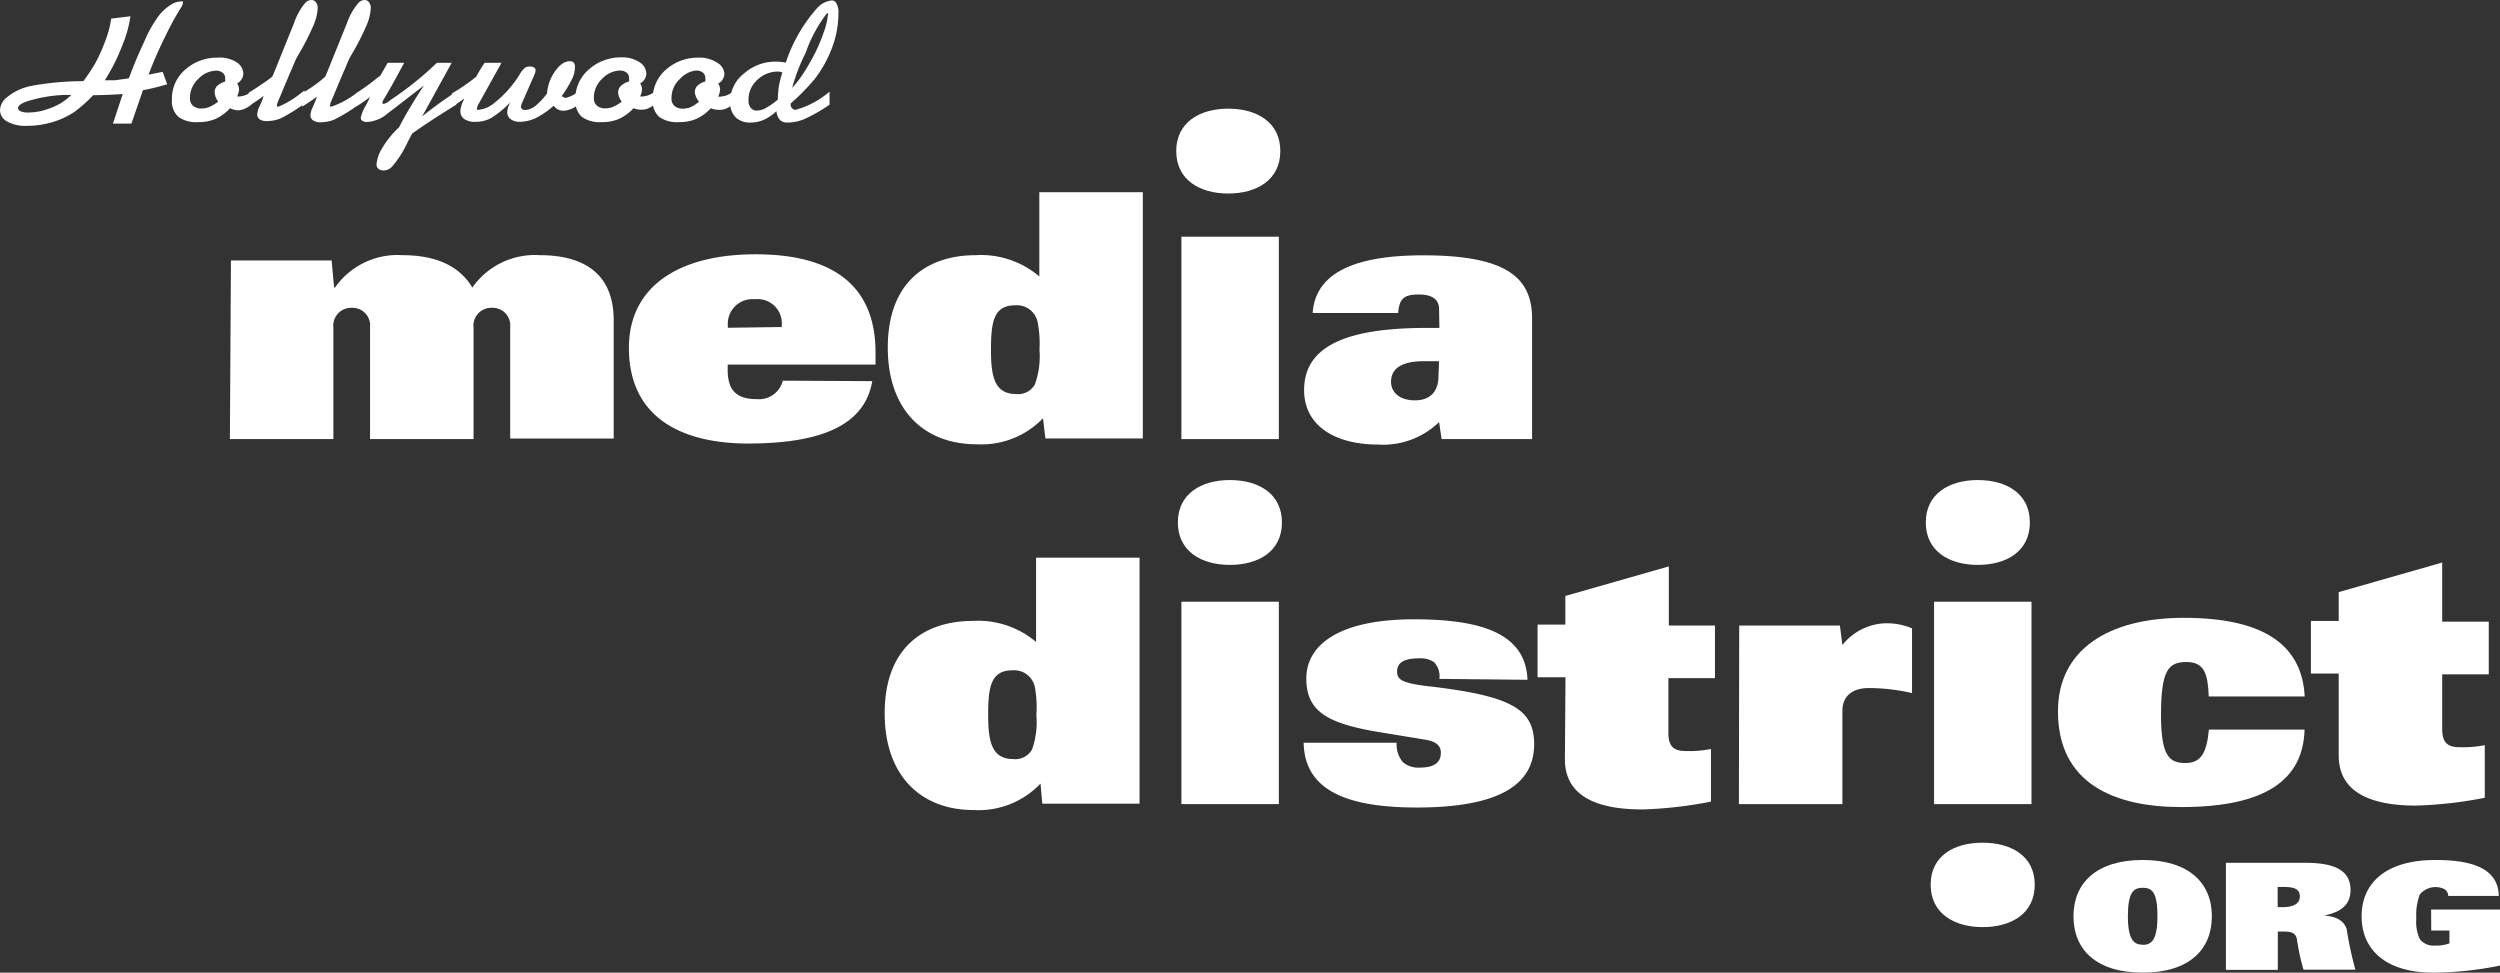 <svg xmlns="http://www.w3.org/2000/svg" viewBox="0 0 169.1 65.79"><rect x="0" y="0" width="169.1" height="65.79" fill="#333333" stroke="none"/><defs><style>.cls-1{fill:#fff;}</style></defs><title>hollywoodmedia</title><g id="Layer_2" data-name="Layer 2"><g id="Layer_1-2" data-name="Layer 1"><path class="cls-1" d="M59,25.78C58.53,28.52,56,30,50.59,30c-4.24,0-8.05-1.59-8.05-6.47,0-4.16,3.38-6.33,8.57-6.33,5.49,0,8.11,2.33,8.11,6.64v.82h-10V25c0,1.4.58,2,2,2a1.66,1.66,0,0,0,1.73-1.25Zm-6.12-3.66V22a1.64,1.64,0,0,0-1.82-1.76A1.67,1.67,0,0,0,49.23,22v.17Z"/><path class="cls-1" d="M15.62,17.62h6.81l.17,1.83h.06a5.16,5.16,0,0,1,4.56-2.19c2.22,0,3.84.7,4.73,2.19a5.16,5.16,0,0,1,4.56-2.19c2.92,0,5,1.2,5,4.4v8h-7V22.12a1.19,1.19,0,0,0-1.21-1.3,1.21,1.21,0,0,0-1.27,1.35V29.7h-7V22.12a1.19,1.19,0,0,0-1.21-1.3,1.21,1.21,0,0,0-1.27,1.35V29.7h-7Z"/><path class="cls-1" d="M97.34,20.92c0-.6-.38-1-1.36-1s-1.33.24-1.41,1.25H88.79C89,18,92.6,17.27,96.27,17.27c5.57,0,7.36,1.47,7.36,4.28V29.7H97.51l-.17-1.15a5.44,5.44,0,0,1-4.13,1.52c-2.94,0-5-1.3-5-3.68,0-3,2.89-4.21,8.31-4.21h.84Zm0,3.51h-1c-1.85,0-2.25.72-2.25,1.4s.55,1.25,1.62,1.25,1.59-.65,1.59-1.64Z"/><path class="cls-1" d="M8.71,5.3,8.83,5q.37-1,.93-2.19a8.17,8.17,0,0,1,1-1.77,3.07,3.07,0,0,1,.94-.8A1.21,1.21,0,0,1,12.25.1a.17.17,0,0,1,.12,0,.15.15,0,0,1,0,.11.82.82,0,0,1-.17.37,20,20,0,0,0-1,1.84q-.64,1.29-1.06,2.39l-.09.24L11,4.86l.31.84a15.24,15.24,0,0,1-1.64.4L8.89,8.36H7.64l.66-2q-1,.07-2,.08A9.58,9.58,0,0,1,5.06,7.55a5.43,5.43,0,0,1-1.48.7,5.86,5.86,0,0,1-1.74.26A2.49,2.49,0,0,1,.45,8.2.89.89,0,0,1,0,7.45,1.17,1.17,0,0,1,.45,6.6,3.7,3.7,0,0,1,2.17,5.8a19.63,19.63,0,0,1,3.47-.31,11.92,11.92,0,0,0,.83-1.26A12.09,12.09,0,0,0,7.2,2.55a6.45,6.45,0,0,0,.32-1.29l1.3-.16A7.75,7.75,0,0,1,8.3,3,13.1,13.1,0,0,1,7.09,5.43l.69,0ZM4.83,6.42l-.46,0a9.73,9.73,0,0,0-2.46.41q-.69.22-.69.49a.23.23,0,0,0,.14.19,1.16,1.16,0,0,0,.56.1,3.91,3.91,0,0,0,1.21-.2,4.77,4.77,0,0,0,1-.44A4.8,4.8,0,0,0,4.83,6.42Z"/><path class="cls-1" d="M15.56,7.32a3.09,3.09,0,0,1-1,.73,2.92,2.92,0,0,1-1.16.21,2.05,2.05,0,0,1-1.34-.36,1.43,1.43,0,0,1-.43-1.16,2.58,2.58,0,0,1,.92-2.05,3.22,3.22,0,0,1,2.16-.79A2.13,2.13,0,0,1,16,4.21a.94.94,0,0,1,.46.78.79.79,0,0,1-.42.65.83.83,0,0,1,.13.4,1.34,1.34,0,0,1-.13.48.43.43,0,0,0,.19,0A1.36,1.36,0,0,0,17,6.2v.88a2.37,2.37,0,0,1-.52.31,1.2,1.2,0,0,1-.42.07A1.4,1.4,0,0,1,15.56,7.32Zm-.79-.44a1.12,1.12,0,0,1-.25-.62.62.62,0,0,1,.16-.44,1.33,1.33,0,0,1,.55-.3,1.67,1.67,0,0,0,0-.22.46.46,0,0,0-.17-.38.72.72,0,0,0-.46-.14,1.72,1.72,0,0,0-1.17.54,1.74,1.74,0,0,0-.58,1.32.65.65,0,0,0,.21.52.82.82,0,0,0,.55.18,1.41,1.41,0,0,0,.51-.09A2.76,2.76,0,0,0,14.76,6.87Z"/><path class="cls-1" d="M18.42,5.18l.13-.3.21-.52,1.13-2.8A4.24,4.24,0,0,1,20.65.19.61.61,0,0,1,21.07,0a.36.36,0,0,1,.27.12.59.59,0,0,1,.15.42,3.38,3.38,0,0,1-.28,1.16,17.32,17.32,0,0,1-1.12,2.16,6.61,6.61,0,0,0-.3.69l-.15.33-.84,2a.62.62,0,0,0-.06.22.12.12,0,0,0,0,.1.21.21,0,0,0,.13,0,5.94,5.94,0,0,0,1.48-.9l.25-.18v.88A10.9,10.9,0,0,1,19,8a2.48,2.48,0,0,1-.93.19.86.86,0,0,1-.51-.12.4.4,0,0,1-.16-.34,1.48,1.48,0,0,1,.16-.55l.1-.22a3.25,3.25,0,0,0,.17-.47,9.79,9.79,0,0,1-1,.67v-.9q.58-.35.88-.57A7.71,7.71,0,0,0,18.42,5.18Z"/><path class="cls-1" d="M22,5.18l.13-.3.21-.52,1.13-2.8A4.24,4.24,0,0,1,24.25.19.61.61,0,0,1,24.66,0a.36.36,0,0,1,.27.12.59.59,0,0,1,.15.42A3.38,3.38,0,0,1,24.8,1.7a17.32,17.32,0,0,1-1.12,2.16,6.61,6.61,0,0,0-.3.69l-.15.33-.84,2a.62.62,0,0,0-.06.22.12.12,0,0,0,0,.1.21.21,0,0,0,.13,0A5.94,5.94,0,0,0,24,6.38l.25-.18v.88a10.91,10.91,0,0,1-1.62,1,2.48,2.48,0,0,1-.93.19.86.86,0,0,1-.51-.12A.4.4,0,0,1,21,7.78a1.48,1.48,0,0,1,.16-.55l.1-.22a3.25,3.25,0,0,0,.17-.47,9.79,9.79,0,0,1-1,.67v-.9q.58-.35.88-.57A7.71,7.71,0,0,0,22,5.18Z"/><path class="cls-1" d="M26.22,4.25h1.12l-.18.33Q26.46,5.88,26,6.65a.85.85,0,0,0-.14.3s0,.05.08.08a.93.93,0,0,0,.42-.22l.09-.07a22.2,22.2,0,0,0,3.1-2.49h1l-2,3.63q1-.82,2.31-1.68v.88l-.32.2q-1.61,1-2.67,1.76l-.3.58a6.93,6.93,0,0,1-1.07,1.67.8.8,0,0,1-.55.24.53.53,0,0,1-.35-.11.37.37,0,0,1-.13-.3,2.33,2.33,0,0,1,.36-1.06A6.33,6.33,0,0,1,27,8.6q.25-.52.78-1.4t.9-1.42l-2.7,2.08a2.07,2.07,0,0,1-.56.27,2,2,0,0,1-.61.12.49.49,0,0,1-.3-.08.24.24,0,0,1-.11-.2,2.62,2.62,0,0,1,.33-.81q.12-.21.3-.6a10.17,10.17,0,0,1-.93.64v-.9a16.55,16.55,0,0,0,1.38-1l.25-.19Z"/><path class="cls-1" d="M32.78,4.25h1.14L32.39,7a.71.71,0,0,0-.12.31.14.14,0,0,0,0,.11.2.2,0,0,0,.13,0A1.87,1.87,0,0,0,33.39,7a7.48,7.48,0,0,0,1.74-1.93,1.92,1.92,0,0,1,.37-.48.57.57,0,0,1,.33-.09.52.52,0,0,1,.3.07.22.22,0,0,1,.1.18,1,1,0,0,1-.09.32l-.82,1.87a.77.77,0,0,0-.08.27.21.21,0,0,0,.08.17.29.29,0,0,0,.19.06,1.23,1.23,0,0,0,.71-.28A4.46,4.46,0,0,0,37,6.32a3,3,0,0,1,.55-1.51q.48-.67,1-.67a.34.34,0,0,1,.25.09.41.41,0,0,1,.09.3,2,2,0,0,1-.15.72A8,8,0,0,1,38,6.49a.45.45,0,0,0,.28.13,2.08,2.08,0,0,0,.82-.42v.88a1.59,1.59,0,0,1-1,.41.8.8,0,0,1-.65-.34A5.43,5.43,0,0,1,36.21,8a2.62,2.62,0,0,1-1.06.24,1,1,0,0,1-.61-.18.58.58,0,0,1-.23-.48,1.49,1.49,0,0,1,.11-.46l.08-.19A6.22,6.22,0,0,1,33.19,8a2.18,2.18,0,0,1-1,.24,1.32,1.32,0,0,1-.79-.19.65.65,0,0,1-.26-.55,1.89,1.89,0,0,1,.24-.76l0-.06,0,0a8.85,8.85,0,0,1-.81.54v-.9a13.2,13.2,0,0,0,1.64-1.13A10.59,10.59,0,0,1,32.78,4.25Z"/><path class="cls-1" d="M42.85,7.32a3.09,3.09,0,0,1-1,.73,2.92,2.92,0,0,1-1.16.21,2.05,2.05,0,0,1-1.34-.36,1.43,1.43,0,0,1-.43-1.16,2.58,2.58,0,0,1,.92-2.05A3.22,3.22,0,0,1,42,3.88a2.13,2.13,0,0,1,1.26.33.94.94,0,0,1,.46.78.79.79,0,0,1-.42.65.83.83,0,0,1,.13.4,1.35,1.35,0,0,1-.13.48.43.43,0,0,0,.19,0,1.36,1.36,0,0,0,.83-.36v.88a2.38,2.38,0,0,1-.52.31,1.2,1.2,0,0,1-.42.07A1.4,1.4,0,0,1,42.85,7.32Zm-.79-.44a1.12,1.12,0,0,1-.25-.62A.62.62,0,0,1,42,5.81a1.33,1.33,0,0,1,.55-.3,1.7,1.7,0,0,0,0-.22.46.46,0,0,0-.17-.38.72.72,0,0,0-.46-.14,1.72,1.72,0,0,0-1.17.54,1.74,1.74,0,0,0-.58,1.32.65.65,0,0,0,.21.52.82.82,0,0,0,.55.18,1.41,1.41,0,0,0,.51-.09A2.76,2.76,0,0,0,42.06,6.87Z"/><path class="cls-1" d="M48.08,7.32a3.09,3.09,0,0,1-1,.73,2.92,2.92,0,0,1-1.16.21,2.05,2.05,0,0,1-1.34-.36,1.43,1.43,0,0,1-.43-1.16,2.58,2.58,0,0,1,.92-2.05,3.22,3.22,0,0,1,2.16-.79,2.13,2.13,0,0,1,1.26.33A.94.94,0,0,1,49,5a.79.79,0,0,1-.42.65.83.83,0,0,1,.13.4,1.35,1.35,0,0,1-.13.48.43.43,0,0,0,.19,0,1.36,1.36,0,0,0,.83-.36v.88a2.37,2.37,0,0,1-.52.31,1.2,1.2,0,0,1-.42.07A1.4,1.4,0,0,1,48.08,7.32Zm-.79-.44A1.12,1.12,0,0,1,47,6.25a.62.62,0,0,1,.16-.44,1.33,1.33,0,0,1,.55-.3,1.7,1.7,0,0,0,0-.22.46.46,0,0,0-.17-.38.72.72,0,0,0-.46-.14A1.72,1.72,0,0,0,46,5.33a1.74,1.74,0,0,0-.58,1.32.65.65,0,0,0,.21.52.82.82,0,0,0,.55.18,1.41,1.41,0,0,0,.51-.09A2.76,2.76,0,0,0,47.29,6.87Z"/><path class="cls-1" d="M53.15,4.24A10.49,10.49,0,0,1,55.26.56a1.56,1.56,0,0,1,1-.53.34.34,0,0,1,.28.14,1.2,1.2,0,0,1,.17.73,6.59,6.59,0,0,1-.43,2.33,8.1,8.1,0,0,1-1.18,2.12A14.6,14.6,0,0,1,53.48,7v.05a.37.37,0,0,0,.1.28.32.32,0,0,0,.23.1,6,6,0,0,0,2.3-1.23v.88a10.93,10.93,0,0,1-1.76,1,3.06,3.06,0,0,1-1.06.21.77.77,0,0,1-.51-.15,1,1,0,0,1-.26-.62,3.17,3.17,0,0,1-.87.59,2.23,2.23,0,0,1-.89.18,1.41,1.41,0,0,1-1-.35,1.41,1.41,0,0,1-.37-1.08,2.4,2.4,0,0,1,.95-1.9,3.19,3.19,0,0,1,2.09-.79A3.09,3.09,0,0,1,53.15,4.24Zm-.54,2.5a7.45,7.45,0,0,1,.07-.9,8.12,8.12,0,0,1,.24-.94,1,1,0,0,0-.34-.06,2,2,0,0,0-1.34.55,1.77,1.77,0,0,0-.61,1.37.77.77,0,0,0,.16.55.53.53,0,0,0,.39.17,1.31,1.31,0,0,0,.54-.13A5.18,5.18,0,0,0,52.61,6.74Zm1-.82A8.7,8.7,0,0,0,54.7,4.37a11,11,0,0,0,1-2.14A4.48,4.48,0,0,0,56,1a.2.2,0,0,0,0-.11l0,0s-.07,0-.12.08a9.41,9.41,0,0,0-1.38,2.59A12.58,12.58,0,0,0,53.59,5.92Z"/><path class="cls-1" d="M97.36,45.92A1.38,1.38,0,0,0,97,44.79a1.6,1.6,0,0,0-1-.26c-1.15,0-1.5.36-1.5.89s.29.79,2.14,1c5.63.65,7.13,1.56,7.13,3.92,0,2.62-2.17,4.28-7.94,4.28-4.71,0-7.59-1.15-7.65-4.38h6.29a1.83,1.83,0,0,0,.43,1.32,1.61,1.61,0,0,0,1.15.36c1.1,0,1.41-.46,1.41-1,0-.36-.17-.75-1.07-.89l-3.09-.51c-3.55-.58-4.94-1.42-4.94-3.63s2.11-4,7.28-4c4.47,0,7.56.91,7.68,4.09Z"/><path class="cls-1" d="M158.19,45.56h-1.88V42h1.88V40.05l7-2v4h3.15v3.56h-3.15v3.7c0,.91.35,1.23,1.18,1.23a7.41,7.41,0,0,0,1.7-.14v3.56a27.66,27.66,0,0,1-4.65.53c-2.71,0-5.23-.7-5.23-3.39Z"/><path class="cls-1" d="M105.89,45.81H104V42.25h1.88V40.31l7-2v4H116v3.56h-3.15v3.7c0,.91.35,1.23,1.18,1.23a7.4,7.4,0,0,0,1.7-.14v3.56a27.65,27.65,0,0,1-4.65.53c-2.71,0-5.23-.7-5.23-3.39Z"/><path class="cls-1" d="M117.64,42.31h6.81l.17,1.32a3.88,3.88,0,0,1,2.86-1.47,4.42,4.42,0,0,1,1.85.34v4.38a13.14,13.14,0,0,0-2.92-.34c-1.33,0-1.79.75-1.79,1.52v6.33h-7Z"/><path class="cls-1" d="M149.4,47.11c-.06-1.52-.29-2.33-1.5-2.33s-1.73.5-1.73,3.58c0,2.81.58,3.25,1.65,3.25s1.44-.7,1.59-2.26h6.47c-.09,3.37-2.6,5.24-8.34,5.24-4.53,0-8.34-1.59-8.34-6.47,0-4.16,3.38-6.33,8.52-6.33,5.63,0,8,2,8.17,5.32Z"/><path class="cls-1" d="M86.6,10.22c0,1.94-1.58,2.87-3.52,2.87s-3.52-.93-3.52-2.87,1.58-2.87,3.52-2.87S86.6,8.27,86.6,10.22Z"/><path class="cls-1" d="M86.71,35.34c0,1.95-1.58,2.87-3.52,2.87s-3.52-.93-3.52-2.87,1.58-2.87,3.52-2.87S86.71,33.39,86.71,35.34Z"/><path class="cls-1" d="M137.3,35.34c0,1.95-1.58,2.87-3.52,2.87s-3.52-.93-3.52-2.87,1.58-2.87,3.52-2.87S137.3,33.39,137.3,35.34Z"/><path class="cls-1" d="M137.63,59.84c0,1.95-1.58,2.87-3.52,2.87s-3.52-.93-3.52-2.87S132.16,57,134.1,57,137.63,57.9,137.63,59.84Z"/><path class="cls-1" d="M144.93,58.17c3.12,0,4.68,1.55,4.68,3.81s-1.55,3.81-4.68,3.81-4.68-1.55-4.68-3.81S141.81,58.17,144.93,58.17Zm0,5.74c.55,0,1-.25,1-1.93s-.39-1.93-1-1.93-1,.29-1,1.93S144.38,63.9,144.93,63.9Z"/><path class="cls-1" d="M150.56,58.36h5.35c1.94,0,3.08.47,3.08,1.84,0,.83-.44,1.46-1.79,1.73v0c.88.06,1.35.37,1.53.92a23.53,23.53,0,0,0,.59,2.74h-3.51a14.64,14.64,0,0,1-.45-2.08c-.08-.36-.3-.5-.88-.5h-.41V65.6h-3.51Zm3.81,3c.69,0,1.19-.19,1.19-.73s-.46-.64-1.17-.64h-.33v1.37Z"/><path class="cls-1" d="M164.44,61.52h4.66v3.79a23.15,23.15,0,0,1-4.51.48c-3.26,0-4.85-1.59-4.85-3.81s1.59-3.81,5-3.81c2.78,0,4.24.73,4.28,2.43H165.6a.56.56,0,0,0-.28-.47,1.38,1.38,0,0,0-1.65.38,4,4,0,0,0-.23,1.61,2.77,2.77,0,0,0,.24,1.41,1.17,1.17,0,0,0,1,.43,2.68,2.68,0,0,0,1-.15v-.87h-1.23Z"/><rect class="cls-1" x="79.91" y="16.01" width="6.59" height="13.69"/><path class="cls-1" d="M70.31,23.66A5.57,5.57,0,0,1,70,26a1.29,1.29,0,0,1-1.3.65c-1.5,0-1.67-1.35-1.67-3,0-1.92.2-3,1.65-3a1.43,1.43,0,0,1,1.5,1.11A7.54,7.54,0,0,1,70.31,23.66Zm.4,6H77.3V13h-7v5.7A6.08,6.08,0,0,0,66,17.26c-3.15,0-5.95,1.68-5.95,6.25,0,4.28,2.51,6.54,6,6.54a5.77,5.77,0,0,0,4.5-1.76Z"/><path class="cls-1" d="M70.1,48.36a5.57,5.57,0,0,1-.29,2.33,1.29,1.29,0,0,1-1.3.65c-1.5,0-1.67-1.35-1.67-3,0-1.92.2-3,1.65-3A1.43,1.43,0,0,1,70,46.48,7.54,7.54,0,0,1,70.1,48.36Zm.4,6h6.58V37.72h-7v5.7A6.08,6.08,0,0,0,65.79,42c-3.15,0-5.95,1.68-5.95,6.25,0,4.28,2.51,6.54,6,6.54A5.77,5.77,0,0,0,70.38,53Z"/><rect class="cls-1" x="79.91" y="40.7" width="6.59" height="13.69"/><rect class="cls-1" x="130.82" y="40.7" width="6.59" height="13.69"/></g></g></svg>